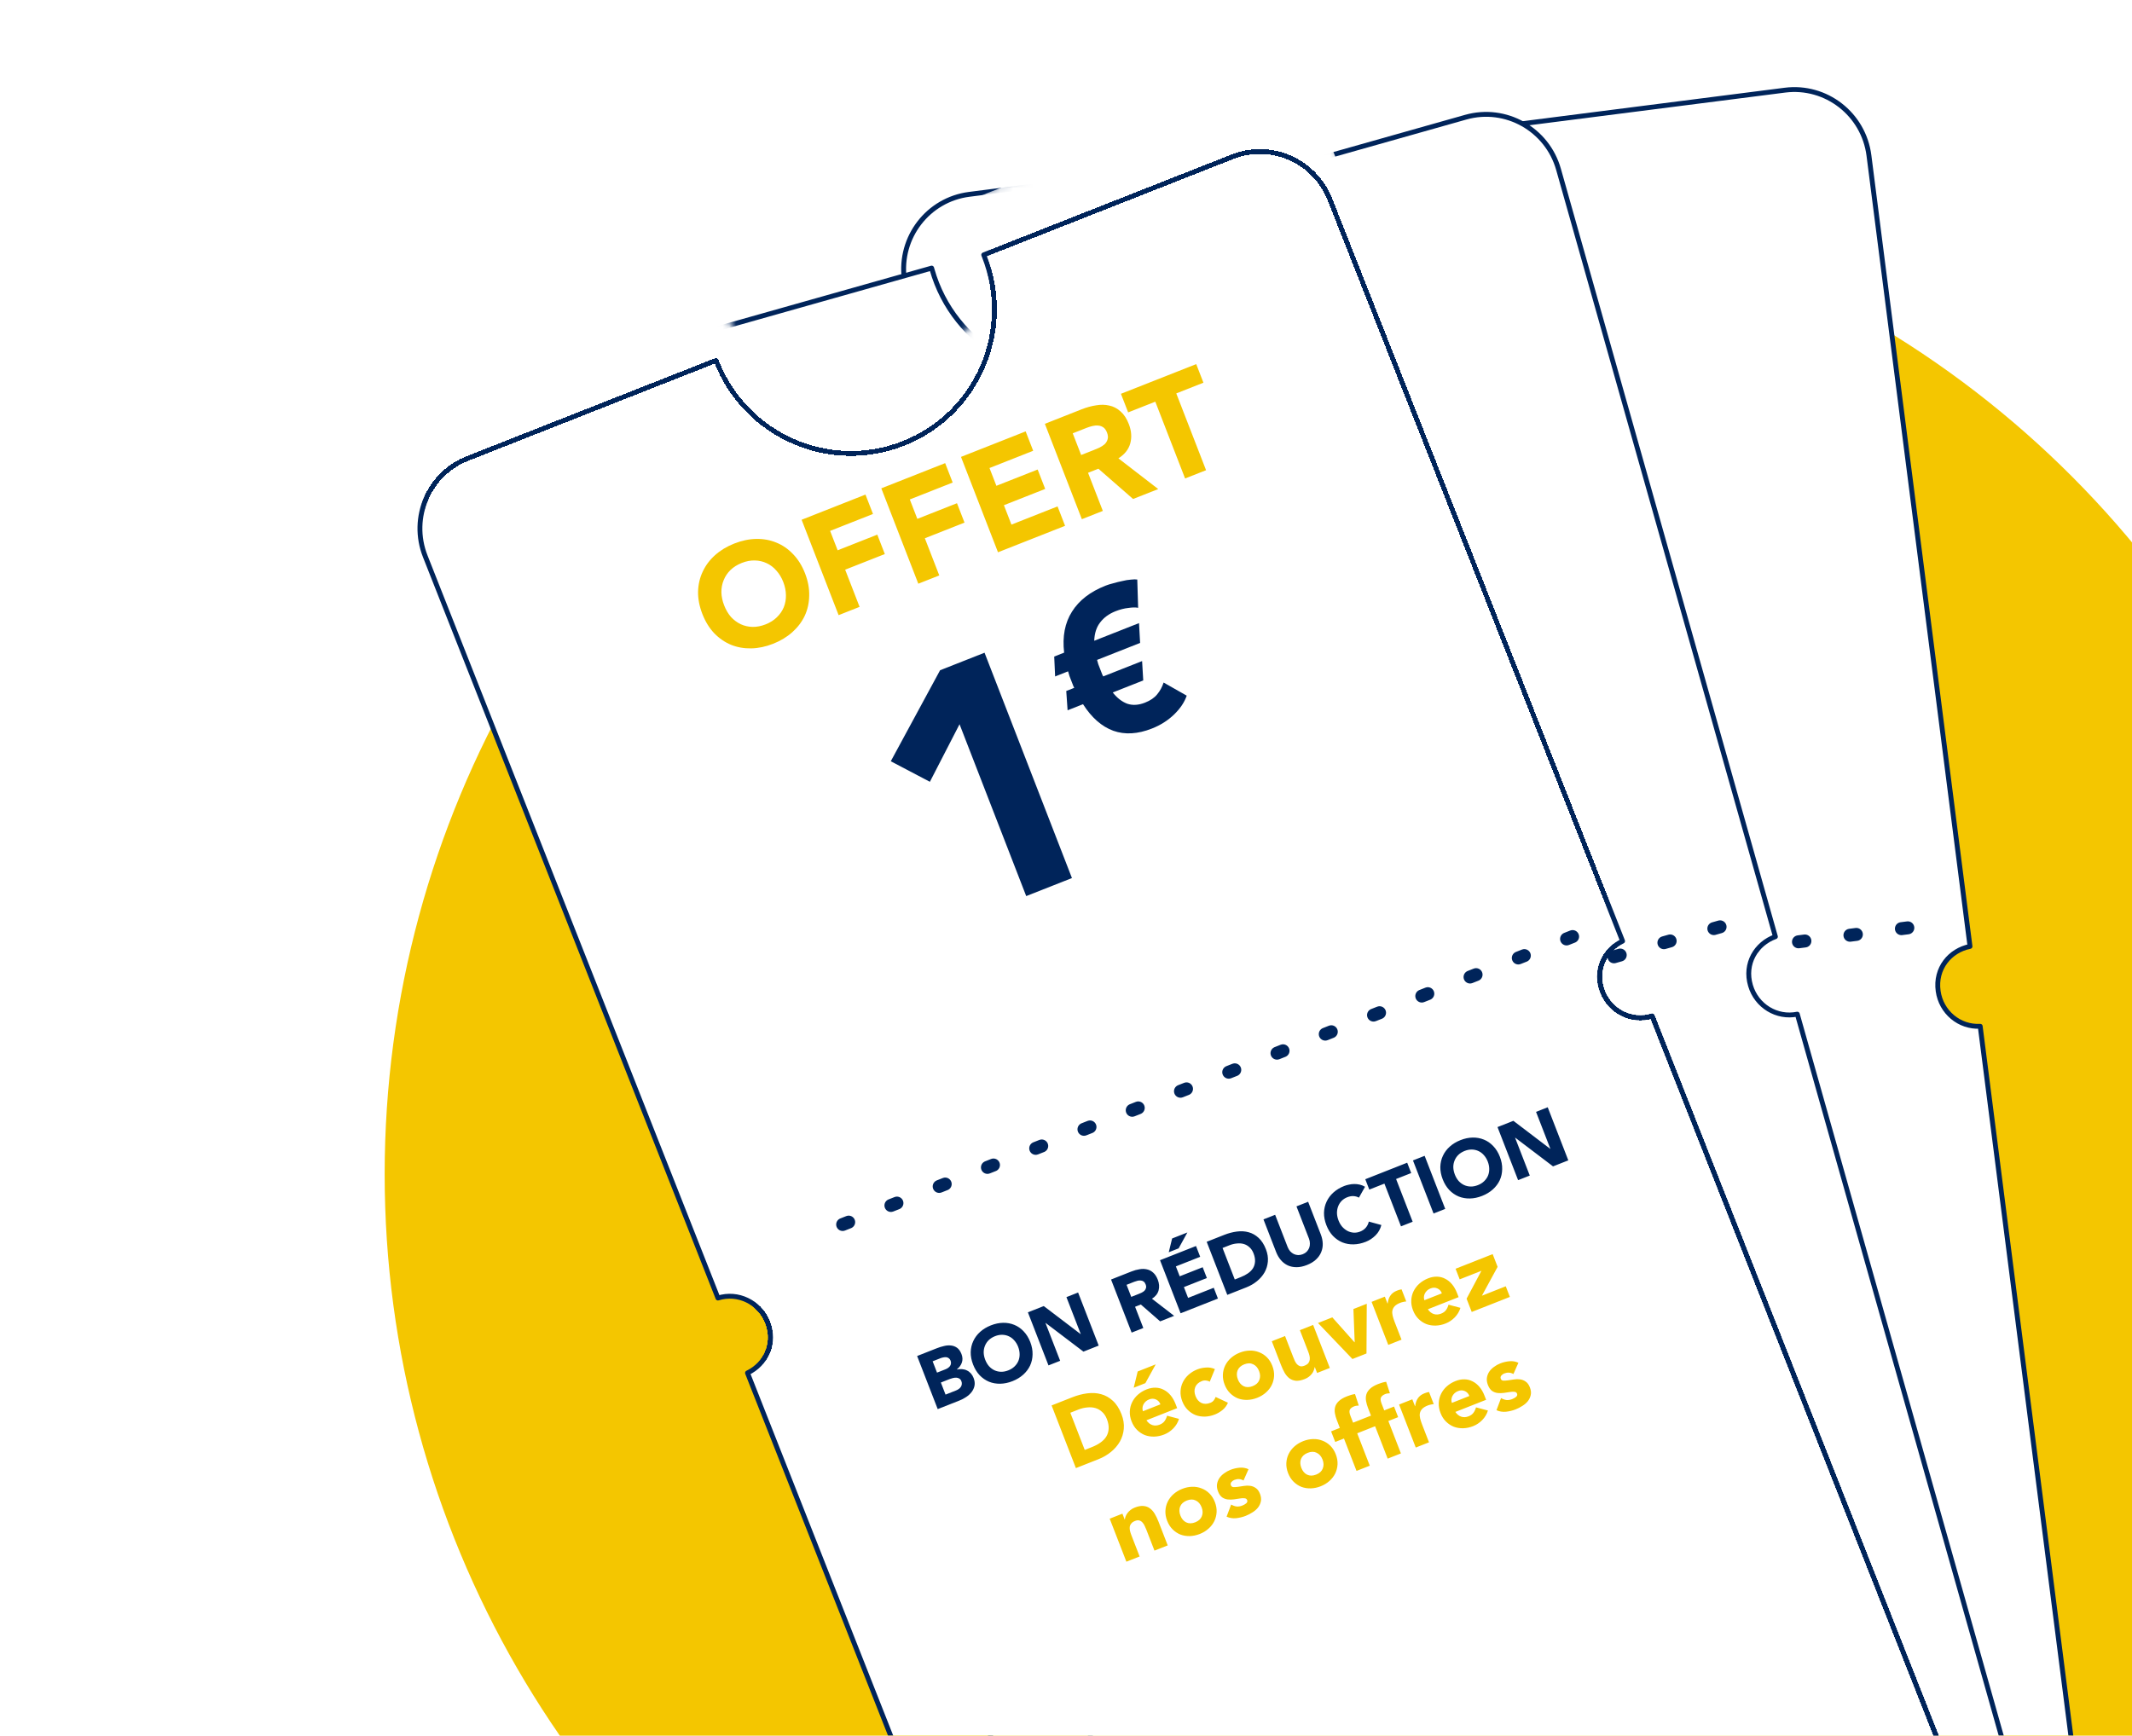 <svg width="323" height="263" viewBox="0 0 323 263" fill="none" xmlns="http://www.w3.org/2000/svg">
<circle cx="207.948" cy="177.915" r="149.671" fill="#F4C600"/>
<g filter="url(#filter0_d_1_2190)">
<path d="M300.003 146.381L326.304 352.259C327.104 358.526 322.702 364.247 316.466 365.044L276.293 370.176L276.267 369.978C274.734 357.977 263.814 349.487 251.873 351.012C239.932 352.538 231.502 363.5 233.035 375.501L233.06 375.699L192.887 380.831C186.651 381.628 180.952 377.197 180.151 370.93L153.852 165.063C156.899 164.449 159.156 161.728 158.677 158.297C158.234 155.097 155.467 152.787 152.306 152.96L136.995 33.106C136.194 26.839 140.596 21.118 146.832 20.321L187.006 15.189L187.033 15.399C188.566 27.4 199.486 35.89 211.427 34.364C223.368 32.839 231.804 21.876 230.271 9.876L230.244 9.666L270.412 4.534C276.648 3.738 282.347 8.168 283.147 14.435L298.457 134.278C295.41 134.892 293.154 137.613 293.632 141.045C294.075 144.245 296.842 146.554 300.003 146.381Z" fill="white"/>
<path d="M300.003 146.381L326.304 352.259C327.104 358.526 322.702 364.247 316.466 365.044L276.293 370.176L276.267 369.978C274.734 357.977 263.814 349.487 251.873 351.012C239.932 352.538 231.502 363.5 233.035 375.501L233.06 375.699L192.887 380.831C186.651 381.628 180.952 377.197 180.151 370.93L153.852 165.063C156.899 164.449 159.156 161.728 158.677 158.297C158.234 155.097 155.467 152.787 152.306 152.96L136.995 33.106C136.194 26.839 140.596 21.118 146.832 20.321L187.006 15.189L187.033 15.399C188.566 27.4 199.486 35.89 211.427 34.364C223.368 32.839 231.804 21.876 230.271 9.876L230.244 9.666L270.412 4.534C276.648 3.738 282.347 8.168 283.147 14.435L298.457 134.278C295.41 134.892 293.154 137.613 293.632 141.045C294.075 144.245 296.842 146.554 300.003 146.381Z" stroke="#00245A" stroke-width="0.737" stroke-linecap="round" stroke-linejoin="round"/>
</g>
<path d="M289.037 140.593L165.295 156.401" stroke="#00245A" stroke-width="1.965" stroke-linecap="round" stroke-dasharray="0.98 6.88"/>
<g filter="url(#filter1_d_1_2190)">
<path d="M272.293 144.544L328.736 344.273C330.454 350.353 326.946 356.662 320.896 358.372L281.922 369.385L281.868 369.193C278.578 357.551 266.522 350.768 254.938 354.041C243.353 357.315 236.637 369.403 239.927 381.045L239.981 381.238L201.007 392.252C194.958 393.961 188.666 390.421 186.948 384.342L130.509 184.623C133.432 183.565 135.261 180.541 134.281 177.218C133.369 174.118 130.291 172.243 127.191 172.882L94.332 56.607C92.614 50.528 96.122 44.218 102.172 42.509L141.146 31.495L141.203 31.699C144.493 43.341 156.549 50.124 168.133 46.85C179.717 43.576 186.44 31.487 183.15 19.845L183.092 19.641L222.061 8.629C228.11 6.919 234.402 10.459 236.12 16.539L268.975 132.802C266.052 133.86 264.223 136.884 265.203 140.208C266.115 143.307 269.193 145.182 272.293 144.544Z" fill="white"/>
<path d="M272.293 144.544L328.736 344.273C330.454 350.353 326.946 356.662 320.896 358.372L281.922 369.385L281.868 369.193C278.578 357.551 266.522 350.768 254.938 354.041C243.353 357.315 236.637 369.403 239.927 381.045L239.981 381.238L201.007 392.252C194.958 393.961 188.666 390.421 186.948 384.342L130.509 184.623C133.432 183.565 135.261 180.541 134.281 177.218C133.369 174.118 130.291 172.243 127.191 172.882L94.332 56.607C92.614 50.528 96.122 44.218 102.172 42.509L141.146 31.495L141.203 31.699C144.493 43.341 156.549 50.124 168.133 46.85C179.717 43.576 186.44 31.487 183.15 19.845L183.092 19.641L222.061 8.629C228.11 6.919 234.402 10.459 236.12 16.539L268.975 132.802C266.052 133.86 264.223 136.884 265.203 140.208C266.115 143.307 269.193 145.182 272.293 144.544Z" stroke="#00245A" stroke-width="0.737" stroke-linecap="round" stroke-linejoin="round"/>
</g>
<path d="M260.592 140.441L140.545 174.365" stroke="#00245A" stroke-width="1.965" stroke-linecap="round" stroke-dasharray="0.98 6.88"/>
<g filter="url(#filter2_d_1_2190)">
<path d="M250.302 144.825L326.474 337.894C328.793 343.771 325.935 350.399 320.087 352.706L282.413 367.57L282.339 367.384C277.899 356.13 265.225 350.589 254.027 355.007C242.829 359.425 237.357 372.125 241.797 383.379L241.87 383.566L204.196 398.429C198.348 400.736 191.734 397.845 189.415 391.968L113.247 198.91C116.05 197.565 117.567 194.372 116.258 191.164C115.041 188.171 111.791 186.614 108.77 187.56L64.425 75.163C62.107 69.286 64.965 62.658 70.813 60.35L108.487 45.487L108.565 45.684C113.005 56.938 125.679 62.478 136.877 58.06C148.075 53.642 153.552 40.94 149.112 29.686L149.035 29.489L186.703 14.628C192.551 12.321 199.166 15.212 201.484 21.089L245.824 133.475C243.022 134.821 241.505 138.013 242.814 141.221C244.031 144.214 247.281 145.771 250.302 144.825Z" fill="white"/>
<path d="M250.302 144.825L326.474 337.894C328.793 343.771 325.935 350.399 320.087 352.706L282.413 367.57L282.339 367.384C277.899 356.13 265.225 350.589 254.027 355.007C242.829 359.425 237.357 372.125 241.797 383.379L241.87 383.566L204.196 398.429C198.348 400.736 191.734 397.845 189.415 391.968L113.247 198.91C116.05 197.565 117.567 194.372 116.258 191.164C115.041 188.171 111.791 186.614 108.77 187.56L64.425 75.163C62.107 69.286 64.965 62.658 70.813 60.35L108.487 45.487L108.565 45.684C113.005 56.938 125.679 62.478 136.877 58.06C148.075 53.642 153.552 40.94 149.112 29.686L149.035 29.489L186.703 14.628C192.551 12.321 199.166 15.212 201.484 21.089L245.824 133.475C243.022 134.821 241.505 138.013 242.814 141.221C244.031 144.214 247.281 145.771 250.302 144.825Z" stroke="#00245A" stroke-width="0.737" stroke-linecap="round" stroke-linejoin="round"/>
</g>
<mask id="mask0_1_2190" style="mask-type:alpha" maskUnits="userSpaceOnUse" x="63" y="13" width="265" height="387">
<path d="M250.302 144.825L326.474 337.894C328.793 343.77 325.935 350.399 320.087 352.706L282.413 367.57L282.339 367.384C277.899 356.13 265.225 350.589 254.027 355.007C242.829 359.425 237.357 372.125 241.797 383.379L241.87 383.565L204.196 398.429C198.349 400.736 191.734 397.845 189.416 391.968L113.248 198.91C116.05 197.565 117.567 194.372 116.259 191.164C115.041 188.171 111.791 186.614 108.77 187.56L64.426 75.163C62.107 69.286 64.965 62.657 70.813 60.35L108.487 45.487L108.565 45.683C113.005 56.938 125.679 62.478 136.877 58.06C148.075 53.642 153.553 40.94 149.112 29.686L149.035 29.489L186.704 14.628C192.551 12.32 199.166 15.212 201.484 21.089L245.825 133.475C243.022 134.82 241.505 138.013 242.814 141.221C244.031 144.214 247.281 145.771 250.302 144.825Z" fill="#F4C600" stroke="#00245A" stroke-width="0.737" stroke-linecap="round" stroke-linejoin="round"/>
</mask>
<g mask="url(#mask0_1_2190)">
<rect x="197.086" y="10.517" width="137.937" height="146.695" transform="rotate(68.469 197.086 10.517)" fill="white"/>
<g filter="url(#filter3_d_1_2190)">
<path d="M250.302 144.825L326.474 337.894C328.793 343.771 325.935 350.399 320.087 352.706L282.413 367.57L282.339 367.384C277.899 356.13 265.225 350.589 254.027 355.007C242.829 359.425 237.357 372.125 241.797 383.379L241.87 383.566L204.196 398.429C198.348 400.736 191.734 397.845 189.415 391.968L113.247 198.91C116.05 197.565 117.567 194.372 116.258 191.164C115.041 188.171 111.791 186.614 108.77 187.56L64.425 75.163C62.107 69.286 64.965 62.658 70.813 60.35L108.487 45.487L108.565 45.684C113.005 56.938 125.679 62.478 136.877 58.06C148.075 53.642 153.552 40.94 149.112 29.686L149.035 29.489L186.703 14.628C192.551 12.321 199.166 15.212 201.484 21.089L245.824 133.475C243.022 134.821 241.505 138.013 242.814 141.221C244.031 144.214 247.281 145.771 250.302 144.825Z" stroke="#00245A" stroke-width="0.737" stroke-linecap="round" stroke-linejoin="round" shape-rendering="crispEdges"/>
</g>
</g>
<path d="M238.249 141.915L122.206 187.698" stroke="#00245A" stroke-width="1.965" stroke-linecap="round" stroke-dasharray="0.98 6.88"/>
<path d="M145.372 109.74L140.878 118.464L134.955 115.351L142.423 101.562L149.159 98.904L162.401 133.049L155.472 135.782L145.372 109.74ZM179.789 105.411C179.445 106.414 178.805 107.368 177.868 108.271C176.932 109.174 175.818 109.88 174.529 110.389C172.373 111.24 170.42 111.354 168.67 110.732C166.912 110.091 165.382 108.749 164.079 106.705L161.741 107.628L161.539 104.704L162.751 104.226C162.695 104.137 162.652 104.054 162.622 103.977C162.592 103.9 162.558 103.813 162.521 103.717L162.307 103.167C162.21 102.916 162.117 102.675 162.027 102.443C161.956 102.204 161.886 101.965 161.815 101.726L159.852 102.501L159.715 99.485L161.216 98.893C160.933 96.447 161.329 94.378 162.404 92.686C163.471 90.975 165.169 89.66 167.498 88.741C167.825 88.612 168.212 88.493 168.658 88.383C169.115 88.248 169.571 88.135 170.024 88.045C170.489 87.928 170.927 87.855 171.338 87.827C171.741 87.779 172.061 87.775 172.298 87.815L172.429 92.1C172.066 92.021 171.569 92.028 170.939 92.121C170.321 92.187 169.675 92.353 169.002 92.618C168.02 93.006 167.25 93.565 166.69 94.298C166.124 95.011 165.819 95.942 165.777 97.093L172.562 94.417L172.728 97.421L166.204 99.995C166.267 100.215 166.33 100.434 166.393 100.654C166.475 100.866 166.561 101.088 166.651 101.32L166.886 101.927C166.924 102.024 166.961 102.12 166.999 102.217C167.036 102.313 167.083 102.406 167.14 102.495L173.029 100.171L173.202 103.106L168.583 104.928C169.238 105.759 169.969 106.327 170.775 106.632C171.593 106.91 172.493 106.855 173.474 106.468C174.283 106.149 174.896 105.729 175.316 105.208C175.754 104.679 176.078 104.084 176.288 103.423L179.789 105.411Z" fill="#00245A"/>
<path d="M138.945 205.473L141.938 204.293C142.285 204.155 142.643 204.045 143.011 203.961C143.384 203.866 143.74 203.839 144.078 203.88C144.413 203.914 144.719 204.029 144.996 204.226C145.273 204.422 145.496 204.74 145.667 205.179C145.843 205.634 145.861 206.063 145.722 206.468C145.587 206.861 145.337 207.205 144.971 207.497L144.98 207.52C145.259 207.454 145.526 207.435 145.782 207.466C146.042 207.485 146.282 207.552 146.501 207.667C146.724 207.771 146.921 207.92 147.092 208.115C147.264 208.309 147.399 208.535 147.499 208.792C147.664 209.217 147.711 209.608 147.641 209.968C147.569 210.32 147.422 210.639 147.203 210.927C146.983 211.214 146.707 211.467 146.373 211.686C146.048 211.902 145.707 212.08 145.352 212.22L142.064 213.517L138.945 205.473ZM141.96 207.991L143.241 207.486C143.377 207.432 143.504 207.365 143.62 207.284C143.745 207.2 143.846 207.103 143.926 206.993C144.005 206.883 144.053 206.759 144.069 206.622C144.093 206.481 144.074 206.332 144.013 206.172C143.948 206.006 143.857 205.884 143.741 205.808C143.629 205.721 143.504 205.67 143.367 205.654C143.231 205.638 143.086 205.647 142.934 205.681C142.778 205.708 142.632 205.748 142.496 205.801L141.295 206.275L141.96 207.991ZM143.251 211.32L144.838 210.694C144.974 210.64 145.104 210.571 145.229 210.487C145.361 210.4 145.468 210.297 145.552 210.176C145.636 210.056 145.689 209.921 145.71 209.773C145.738 209.622 145.719 209.46 145.651 209.286C145.578 209.096 145.47 208.964 145.328 208.889C145.19 208.804 145.038 208.759 144.871 208.755C144.704 208.751 144.533 208.771 144.357 208.814C144.182 208.857 144.023 208.906 143.879 208.963L142.542 209.491L143.251 211.32ZM147.424 206.765C147.175 206.121 147.054 205.496 147.063 204.89C147.08 204.281 147.21 203.719 147.455 203.203C147.696 202.68 148.043 202.216 148.496 201.81C148.948 201.404 149.488 201.078 150.116 200.83C150.743 200.583 151.359 200.453 151.964 200.441C152.57 200.43 153.137 200.533 153.667 200.752C154.193 200.964 154.663 201.289 155.078 201.728C155.499 202.165 155.835 202.705 156.085 203.348C156.335 203.992 156.451 204.619 156.435 205.228C156.426 205.834 156.301 206.399 156.059 206.922C155.815 207.437 155.466 207.898 155.014 208.304C154.561 208.709 154.021 209.036 153.394 209.283C152.767 209.531 152.15 209.66 151.545 209.672C150.939 209.684 150.374 209.584 149.847 209.373C149.318 209.153 148.842 208.826 148.42 208.39C148.006 207.951 147.674 207.409 147.424 206.765ZM149.261 206.041C149.408 206.419 149.599 206.746 149.836 207.019C150.078 207.282 150.353 207.487 150.664 207.636C150.971 207.776 151.301 207.852 151.653 207.861C152.013 207.868 152.381 207.796 152.759 207.647C153.137 207.498 153.452 207.3 153.705 207.052C153.964 206.801 154.16 206.518 154.291 206.205C154.419 205.883 154.48 205.545 154.473 205.19C154.47 204.824 154.395 204.452 154.249 204.073C154.105 203.702 153.91 203.381 153.666 203.111C153.429 202.837 153.157 202.63 152.85 202.489C152.54 202.341 152.205 202.264 151.845 202.257C151.493 202.248 151.128 202.317 150.75 202.466C150.372 202.615 150.053 202.816 149.793 203.067C149.541 203.315 149.351 203.599 149.223 203.92C149.092 204.234 149.027 204.574 149.03 204.94C149.04 205.303 149.117 205.67 149.261 206.041ZM155.727 198.852L158.13 197.904L163.71 202.148L163.733 202.139L161.565 196.549L163.333 195.851L166.453 203.895L164.14 204.808L158.417 200.463L158.394 200.472L160.615 206.198L158.847 206.896L155.727 198.852ZM168.325 193.882L171.431 192.657C171.839 192.496 172.24 192.385 172.635 192.325C173.035 192.255 173.408 192.261 173.753 192.343C174.103 192.414 174.419 192.578 174.701 192.833C174.988 193.078 175.223 193.436 175.405 193.905C175.625 194.473 175.666 195.016 175.527 195.534C175.385 196.044 175.051 196.464 174.525 196.794L177.883 199.386L175.763 200.222L172.839 197.669L171.966 198.013L173.213 201.228L171.444 201.926L168.325 193.882ZM171.384 196.513L172.427 196.102C172.586 196.039 172.75 195.97 172.921 195.894C173.097 195.807 173.246 195.709 173.369 195.599C173.489 195.482 173.571 195.345 173.615 195.188C173.666 195.028 173.649 194.838 173.564 194.618C173.485 194.414 173.38 194.267 173.25 194.179C173.12 194.091 172.979 194.041 172.827 194.032C172.672 194.014 172.507 194.027 172.332 194.07C172.156 194.113 171.99 194.165 171.831 194.228L170.675 194.684L171.384 196.513ZM175.743 190.955L181.196 188.804L181.83 190.44L178.146 191.894L178.728 193.393L182.208 192.02L182.842 193.656L179.362 195.029L179.997 196.665L183.885 195.131L184.519 196.767L178.863 198.999L175.743 190.955ZM177.577 187.664L179.89 186.752L178.563 189.161L177.067 189.752L177.577 187.664ZM182.815 188.165L185.468 187.118C186.11 186.865 186.746 186.697 187.377 186.614C188.014 186.529 188.612 186.564 189.169 186.719C189.723 186.868 190.225 187.15 190.674 187.567C191.13 187.98 191.501 188.555 191.786 189.289C192.039 189.941 192.137 190.566 192.082 191.164C192.031 191.752 191.864 192.298 191.58 192.803C191.294 193.3 190.912 193.743 190.436 194.132C189.959 194.521 189.423 194.833 188.826 195.069L185.935 196.209L182.815 188.165ZM187.069 193.875L187.987 193.513C188.395 193.352 188.757 193.161 189.072 192.941C189.395 192.717 189.648 192.46 189.832 192.169C190.012 191.871 190.114 191.538 190.137 191.171C190.165 190.793 190.091 190.377 189.915 189.923C189.762 189.529 189.554 189.218 189.291 188.99C189.033 188.751 188.743 188.586 188.42 188.495C188.097 188.404 187.748 188.38 187.373 188.424C187.002 188.456 186.631 188.546 186.261 188.692L185.218 189.103L187.069 193.875ZM200.101 187.044C200.286 187.521 200.384 187.989 200.397 188.447C200.409 188.905 200.328 189.338 200.156 189.747C199.991 190.153 199.729 190.522 199.37 190.856C199.012 191.189 198.557 191.465 198.005 191.683C197.446 191.903 196.922 192.014 196.434 192.014C195.947 192.014 195.502 191.924 195.1 191.741C194.706 191.556 194.359 191.291 194.06 190.947C193.761 190.602 193.518 190.191 193.333 189.714L191.417 184.771L193.185 184.074L195.075 188.948C195.172 189.198 195.3 189.414 195.457 189.596C195.623 189.775 195.808 189.916 196.013 190.019C196.216 190.114 196.433 190.168 196.665 190.181C196.901 190.184 197.136 190.139 197.37 190.047C197.605 189.954 197.804 189.828 197.968 189.667C198.129 189.498 198.252 189.31 198.337 189.102C198.419 188.886 198.457 188.657 198.45 188.416C198.451 188.171 198.403 187.923 198.306 187.673L196.416 182.799L198.184 182.101L200.101 187.044ZM205.878 181.476C205.622 181.333 205.343 181.255 205.042 181.243C204.749 181.228 204.436 181.286 204.103 181.417C203.771 181.548 203.486 181.735 203.249 181.977C203.019 182.216 202.844 182.494 202.724 182.813C202.608 183.12 202.551 183.457 202.553 183.823C202.563 184.186 202.64 184.553 202.784 184.924C202.931 185.303 203.123 185.629 203.36 185.902C203.601 186.165 203.869 186.374 204.164 186.528C204.457 186.675 204.764 186.759 205.086 186.78C205.415 186.799 205.739 186.745 206.056 186.62C206.419 186.477 206.711 186.274 206.931 186.013C207.152 185.751 207.301 185.448 207.376 185.103L209.277 185.624C209.122 186.236 208.828 186.758 208.395 187.191C207.961 187.624 207.469 187.949 206.917 188.167C206.29 188.414 205.674 188.544 205.068 188.555C204.463 188.567 203.897 188.467 203.371 188.256C202.841 188.037 202.366 187.709 201.944 187.273C201.53 186.834 201.198 186.292 200.948 185.648C200.698 185.005 200.578 184.38 200.587 183.774C200.603 183.164 200.734 182.602 200.978 182.086C201.22 181.563 201.567 181.099 202.019 180.693C202.472 180.288 203.012 179.961 203.639 179.714C203.866 179.624 204.109 179.554 204.368 179.504C204.632 179.444 204.899 179.413 205.169 179.411C205.446 179.407 205.723 179.437 206.001 179.502C206.279 179.567 206.547 179.675 206.806 179.826L205.878 181.476ZM209.74 179.35L207.45 180.254L206.842 178.686L213.19 176.181L213.798 177.749L211.508 178.652L214.02 185.128L212.252 185.826L209.74 179.35ZM214.065 175.836L215.834 175.138L218.953 183.182L217.185 183.88L214.065 175.836ZM218.571 178.695C218.322 178.052 218.201 177.427 218.21 176.821C218.227 176.211 218.357 175.649 218.602 175.133C218.843 174.61 219.19 174.146 219.643 173.74C220.095 173.335 220.635 173.008 221.262 172.761C221.89 172.513 222.506 172.383 223.111 172.372C223.717 172.36 224.284 172.464 224.813 172.683C225.34 172.894 225.81 173.219 226.225 173.659C226.646 174.095 226.982 174.635 227.232 175.279C227.481 175.922 227.598 176.549 227.582 177.158C227.573 177.764 227.448 178.329 227.206 178.852C226.962 179.368 226.613 179.828 226.16 180.234C225.708 180.639 225.168 180.966 224.541 181.213C223.913 181.461 223.297 181.591 222.692 181.602C222.086 181.614 221.52 181.514 220.994 181.303C220.465 181.084 219.989 180.756 219.567 180.32C219.153 179.881 218.821 179.339 218.571 178.695ZM220.408 177.971C220.555 178.35 220.746 178.676 220.983 178.949C221.224 179.212 221.5 179.418 221.81 179.566C222.118 179.707 222.448 179.782 222.8 179.791C223.16 179.798 223.528 179.727 223.906 179.577C224.284 179.428 224.599 179.23 224.851 178.982C225.111 178.731 225.307 178.448 225.438 178.135C225.566 177.813 225.627 177.475 225.619 177.12C225.617 176.754 225.542 176.382 225.395 176.003C225.251 175.632 225.057 175.311 224.813 175.041C224.576 174.767 224.304 174.56 223.997 174.419C223.687 174.271 223.352 174.194 222.992 174.187C222.64 174.178 222.275 174.247 221.897 174.397C221.519 174.546 221.2 174.746 220.94 174.997C220.688 175.245 220.498 175.529 220.37 175.851C220.239 176.164 220.174 176.504 220.177 176.87C220.187 177.233 220.264 177.6 220.408 177.971ZM226.874 170.782L229.277 169.834L234.857 174.078L234.88 174.069L232.712 168.479L234.48 167.781L237.6 175.825L235.287 176.738L229.564 172.394L229.541 172.402L231.762 178.129L229.994 178.826L226.874 170.782Z" fill="#00245A"/>
<path d="M159.317 212.962L162.448 211.727C163.207 211.428 163.958 211.229 164.702 211.132C165.454 211.031 166.16 211.072 166.817 211.256C167.471 211.431 168.063 211.764 168.594 212.256C169.133 212.744 169.57 213.422 169.907 214.289C170.205 215.058 170.321 215.796 170.256 216.502C170.196 217.196 169.998 217.841 169.664 218.437C169.326 219.024 168.875 219.547 168.313 220.006C167.75 220.465 167.117 220.833 166.412 221.111L163 222.458L159.317 212.962ZM164.338 219.703L165.422 219.275C165.904 219.085 166.331 218.86 166.703 218.6C167.084 218.336 167.383 218.032 167.6 217.689C167.813 217.337 167.933 216.944 167.96 216.511C167.993 216.065 167.905 215.574 167.697 215.037C167.517 214.572 167.272 214.205 166.962 213.936C166.657 213.654 166.314 213.459 165.933 213.352C165.552 213.245 165.14 213.216 164.697 213.268C164.259 213.306 163.822 213.412 163.385 213.584L162.154 214.07L164.338 219.703ZM178.617 214.997C178.456 215.535 178.173 216.013 177.769 216.43C177.365 216.847 176.9 217.159 176.374 217.367C175.874 217.564 175.37 217.67 174.862 217.685C174.362 217.697 173.89 217.62 173.446 217.455C173.006 217.278 172.612 217.016 172.262 216.67C171.911 216.323 171.635 215.891 171.434 215.372C171.233 214.854 171.145 214.347 171.169 213.853C171.194 213.359 171.309 212.901 171.516 212.479C171.728 212.045 172.021 211.661 172.396 211.328C172.78 210.991 173.221 210.724 173.721 210.527C174.185 210.344 174.635 210.259 175.072 210.272C175.518 210.282 175.93 210.387 176.306 210.589C176.688 210.779 177.032 211.055 177.338 211.419C177.644 211.783 177.897 212.225 178.098 212.743L178.343 213.373L173.686 215.211C173.915 215.563 174.209 215.803 174.567 215.93C174.921 216.048 175.294 216.03 175.687 215.875C176.017 215.745 176.266 215.564 176.433 215.333C176.606 215.089 176.733 214.818 176.812 214.519L178.617 214.997ZM175.805 212.797C175.682 212.454 175.458 212.208 175.132 212.058C174.807 211.908 174.461 211.905 174.095 212.049C173.872 212.137 173.69 212.25 173.548 212.389C173.406 212.527 173.296 212.679 173.216 212.845C173.141 212.998 173.098 213.164 173.086 213.344C173.079 213.512 173.102 213.678 173.155 213.843L175.805 212.797ZM172.361 207.816L175.091 206.739L173.525 209.584L171.759 210.28L172.361 207.816ZM183.274 209.371C183.12 209.267 182.937 209.205 182.724 209.186C182.507 209.158 182.296 209.185 182.091 209.266C181.583 209.466 181.245 209.775 181.077 210.192C180.918 210.605 180.935 211.057 181.125 211.549C181.316 212.041 181.609 212.384 182.003 212.579C182.406 212.77 182.862 212.766 183.371 212.565C183.594 212.477 183.766 212.352 183.889 212.19C184.011 212.029 184.105 211.858 184.168 211.678L186.034 212.55C185.847 212.995 185.565 213.369 185.189 213.672C184.818 213.963 184.441 214.184 184.057 214.335C183.558 214.532 183.054 214.638 182.545 214.654C182.046 214.665 181.574 214.588 181.129 214.424C180.69 214.246 180.296 213.984 179.945 213.638C179.595 213.292 179.319 212.859 179.118 212.341C178.917 211.822 178.829 211.316 178.853 210.822C178.877 210.328 178.993 209.87 179.2 209.448C179.412 209.014 179.705 208.63 180.08 208.296C180.463 207.959 180.905 207.692 181.405 207.495C181.788 207.344 182.216 207.253 182.687 207.221C183.164 207.178 183.621 207.255 184.058 207.454L183.274 209.371ZM185.533 209.81C185.332 209.291 185.244 208.785 185.268 208.291C185.293 207.797 185.408 207.339 185.615 206.917C185.827 206.483 186.12 206.099 186.495 205.765C186.879 205.428 187.32 205.161 187.82 204.964C188.319 204.767 188.819 204.663 189.319 204.651C189.827 204.636 190.301 204.718 190.74 204.895C191.184 205.06 191.582 205.315 191.932 205.662C192.282 206.008 192.558 206.44 192.759 206.959C192.96 207.477 193.049 207.984 193.024 208.478C193 208.972 192.882 209.436 192.669 209.871C192.463 210.292 192.168 210.672 191.784 211.009C191.409 211.342 190.972 211.607 190.473 211.804C189.973 212.001 189.469 212.107 188.96 212.122C188.461 212.134 187.989 212.057 187.544 211.893C187.105 211.715 186.711 211.453 186.36 211.107C186.01 210.761 185.734 210.328 185.533 209.81ZM187.54 209.018C187.731 209.51 188.024 209.853 188.418 210.048C188.822 210.239 189.277 210.235 189.786 210.034C190.294 209.833 190.628 209.526 190.787 209.113C190.954 208.697 190.943 208.243 190.752 207.751C190.561 207.259 190.264 206.917 189.861 206.726C189.466 206.531 189.015 206.534 188.506 206.735C187.998 206.935 187.66 207.244 187.492 207.661C187.334 208.074 187.35 208.526 187.54 209.018ZM201.468 207.281L199.541 208.041L199.197 207.156L199.171 207.166C199.148 207.32 199.103 207.482 199.035 207.653C198.977 207.82 198.886 207.985 198.764 208.146C198.642 208.308 198.49 208.461 198.309 208.604C198.128 208.748 197.917 208.867 197.676 208.962C197.168 209.163 196.724 209.25 196.343 209.225C195.969 209.187 195.638 209.065 195.353 208.858C195.076 208.648 194.833 208.367 194.625 208.017C194.426 207.662 194.241 207.266 194.071 206.828L192.677 203.233L194.685 202.442L195.923 205.634C195.995 205.821 196.076 206.016 196.165 206.218C196.259 206.408 196.37 206.575 196.498 206.721C196.636 206.862 196.792 206.961 196.967 207.015C197.152 207.066 197.373 207.04 197.632 206.938C197.891 206.836 198.083 206.709 198.209 206.556C198.331 206.394 198.403 206.222 198.425 206.038C198.451 205.842 198.44 205.64 198.39 205.433C198.341 205.226 198.275 205.015 198.191 204.8L196.933 201.555L198.94 200.763L201.468 207.281ZM199.679 200.471L201.846 199.616L205.209 203.392L205.236 203.382L205.045 198.354L207.065 197.557L207.024 205.089L204.896 205.928L199.679 200.471ZM207.797 197.268L209.804 196.477L210.209 197.523L210.236 197.512C210.294 197.025 210.432 196.625 210.65 196.313C210.865 195.991 211.195 195.742 211.641 195.566C211.757 195.52 211.875 195.479 211.995 195.442C212.114 195.405 212.228 195.381 212.337 195.369L213.049 197.206C212.889 197.218 212.734 197.243 212.584 197.281C212.44 197.307 212.292 197.35 212.141 197.41C211.757 197.562 211.475 197.735 211.293 197.93C211.112 198.125 210.997 198.346 210.948 198.592C210.905 198.826 210.918 199.083 210.986 199.366C211.054 199.648 211.151 199.95 211.276 200.272L212.332 202.995L210.324 203.787L207.797 197.268ZM221.257 198.174C221.095 198.712 220.812 199.19 220.408 199.607C220.004 200.024 219.539 200.336 219.013 200.544C218.513 200.741 218.009 200.847 217.501 200.862C217.001 200.874 216.529 200.797 216.085 200.632C215.646 200.455 215.251 200.193 214.901 199.847C214.551 199.501 214.275 199.068 214.074 198.55C213.873 198.031 213.784 197.525 213.809 197.03C213.833 196.536 213.948 196.078 214.155 195.657C214.367 195.222 214.661 194.839 215.036 194.505C215.419 194.168 215.861 193.901 216.36 193.704C216.824 193.521 217.275 193.436 217.712 193.449C218.158 193.459 218.569 193.565 218.946 193.767C219.328 193.956 219.672 194.233 219.977 194.597C220.283 194.961 220.536 195.402 220.738 195.92L220.982 196.551L216.325 198.388C216.555 198.741 216.848 198.981 217.206 199.108C217.56 199.225 217.934 199.207 218.326 199.052C218.656 198.922 218.905 198.741 219.073 198.51C219.246 198.267 219.372 197.995 219.451 197.696L221.257 198.174ZM218.444 195.975C218.321 195.631 218.097 195.385 217.772 195.235C217.446 195.085 217.1 195.082 216.735 195.227C216.512 195.315 216.329 195.428 216.188 195.566C216.046 195.705 215.935 195.857 215.855 196.022C215.781 196.175 215.737 196.342 215.725 196.522C215.718 196.69 215.741 196.856 215.795 197.02L218.444 195.975ZM222.188 196.787L224.436 192.559L221.144 193.858L220.52 192.249L226.14 190.031L226.889 191.962L224.511 196.334L228.124 194.908L228.748 196.518L222.968 198.798L222.188 196.787ZM168.12 230.122L170.047 229.362L170.39 230.247L170.417 230.237C170.431 230.087 170.471 229.926 170.539 229.755C170.606 229.585 170.701 229.418 170.824 229.257C170.946 229.095 171.098 228.942 171.279 228.799C171.46 228.655 171.67 228.536 171.911 228.441C172.42 228.24 172.861 228.159 173.236 228.197C173.607 228.225 173.931 228.345 174.208 228.555C174.494 228.762 174.741 229.041 174.949 229.392C175.157 229.743 175.346 230.137 175.516 230.575L176.91 234.17L174.903 234.961L173.665 231.769C173.592 231.582 173.509 231.393 173.415 231.203C173.326 231.001 173.213 230.829 173.076 230.688C172.947 230.542 172.791 230.444 172.607 230.393C172.431 230.339 172.214 230.363 171.956 230.465C171.697 230.567 171.506 230.699 171.384 230.86C171.258 231.013 171.182 231.187 171.155 231.384C171.133 231.567 171.148 231.763 171.197 231.97C171.247 232.177 171.313 232.388 171.396 232.603L172.655 235.848L170.648 236.64L168.12 230.122ZM176.827 230.445C176.626 229.926 176.537 229.42 176.562 228.926C176.586 228.432 176.701 227.974 176.908 227.552C177.12 227.118 177.414 226.734 177.788 226.4C178.172 226.064 178.614 225.796 179.113 225.599C179.613 225.402 180.112 225.298 180.612 225.286C181.12 225.271 181.594 225.353 182.033 225.53C182.478 225.695 182.875 225.95 183.225 226.297C183.576 226.643 183.851 227.075 184.053 227.594C184.254 228.113 184.342 228.619 184.318 229.113C184.293 229.607 184.175 230.071 183.963 230.506C183.756 230.927 183.461 231.307 183.077 231.644C182.703 231.977 182.265 232.242 181.766 232.439C181.266 232.636 180.762 232.743 180.254 232.758C179.754 232.769 179.282 232.692 178.838 232.528C178.399 232.35 178.004 232.088 177.654 231.742C177.304 231.396 177.028 230.963 176.827 230.445ZM178.834 229.653C179.025 230.145 179.317 230.488 179.712 230.683C180.115 230.874 180.571 230.87 181.079 230.669C181.588 230.468 181.921 230.162 182.08 229.748C182.248 229.332 182.236 228.878 182.045 228.386C181.855 227.894 181.558 227.553 181.154 227.361C180.76 227.166 180.308 227.169 179.8 227.37C179.291 227.57 178.953 227.879 178.786 228.296C178.627 228.709 178.643 229.161 178.834 229.653ZM188.394 224.335C187.958 224.084 187.499 224.054 187.017 224.244C186.848 224.311 186.698 224.416 186.569 224.56C186.439 224.704 186.413 224.874 186.489 225.071C186.552 225.232 186.679 225.321 186.87 225.338C187.068 225.343 187.303 225.327 187.577 225.291C187.857 225.243 188.153 225.198 188.466 225.157C188.785 225.103 189.097 225.099 189.402 225.143C189.716 225.184 190.002 225.298 190.26 225.485C190.523 225.66 190.734 225.953 190.894 226.364C191.057 226.784 191.099 227.17 191.019 227.521C190.944 227.859 190.797 228.17 190.578 228.452C190.355 228.726 190.077 228.965 189.744 229.168C189.415 229.38 189.077 229.555 188.729 229.692C188.274 229.872 187.79 229.99 187.278 230.048C186.762 230.097 186.279 230.02 185.83 229.815L186.522 227.98C186.8 228.139 187.074 228.237 187.346 228.274C187.623 228.299 187.913 228.251 188.216 228.132C188.448 228.04 188.646 227.926 188.809 227.79C188.968 227.644 189.013 227.482 188.944 227.303C188.878 227.133 188.745 227.042 188.544 227.028C188.349 227.002 188.112 227.013 187.832 227.062C187.558 227.098 187.262 227.142 186.943 227.196C186.63 227.237 186.318 227.241 186.007 227.209C185.705 227.174 185.423 227.069 185.16 226.894C184.902 226.707 184.693 226.408 184.534 225.997C184.385 225.612 184.332 225.252 184.377 224.915C184.43 224.574 184.546 224.265 184.727 223.988C184.916 223.707 185.16 223.461 185.459 223.25C185.755 223.031 186.072 222.854 186.411 222.72C186.839 222.551 187.296 222.443 187.781 222.396C188.267 222.349 188.724 222.426 189.152 222.628L188.394 224.335ZM195.147 223.217C194.946 222.698 194.858 222.192 194.882 221.698C194.907 221.203 195.022 220.745 195.229 220.324C195.441 219.89 195.734 219.506 196.109 219.172C196.493 218.835 196.934 218.568 197.434 218.371C197.934 218.174 198.433 218.07 198.933 218.058C199.441 218.043 199.915 218.124 200.354 218.302C200.798 218.467 201.196 218.722 201.546 219.068C201.896 219.415 202.172 219.847 202.373 220.366C202.574 220.884 202.663 221.391 202.638 221.885C202.614 222.379 202.496 222.843 202.284 223.277C202.077 223.699 201.782 224.079 201.398 224.416C201.023 224.749 200.586 225.014 200.087 225.211C199.587 225.408 199.083 225.514 198.575 225.529C198.075 225.541 197.603 225.464 197.159 225.299C196.719 225.122 196.325 224.86 195.975 224.514C195.624 224.168 195.348 223.735 195.147 223.217ZM197.155 222.425C197.345 222.917 197.638 223.26 198.032 223.455C198.436 223.646 198.892 223.642 199.4 223.441C199.909 223.24 200.242 222.933 200.401 222.52C200.568 222.104 200.557 221.65 200.366 221.158C200.175 220.666 199.878 220.324 199.475 220.133C199.08 219.938 198.629 219.941 198.121 220.142C197.612 220.342 197.274 220.651 197.106 221.067C196.948 221.481 196.964 221.933 197.155 222.425ZM203.611 217.975L202.287 218.498L201.663 216.889L202.987 216.366L202.54 215.212C202.401 214.855 202.303 214.507 202.244 214.17C202.181 213.823 202.192 213.494 202.277 213.182C202.362 212.87 202.543 212.582 202.821 212.318C203.105 212.041 203.519 211.795 204.063 211.581C204.268 211.5 204.472 211.43 204.676 211.37C204.879 211.31 205.083 211.266 205.287 211.237L205.854 212.977C205.721 212.978 205.602 212.989 205.497 213.01C205.388 213.022 205.271 213.052 205.147 213.102C204.825 213.228 204.612 213.395 204.507 213.601C204.399 213.799 204.428 214.112 204.594 214.541L204.995 215.574L206.48 214.988L207.104 216.597L205.619 217.183L207.522 222.092L205.515 222.884L203.611 217.975ZM208.329 216.114L207.004 216.637L206.38 215.027L207.705 214.505L207.257 213.351C207.119 212.994 207.02 212.646 206.961 212.308C206.899 211.962 206.91 211.633 206.995 211.321C207.079 211.009 207.261 210.721 207.539 210.457C207.822 210.18 208.236 209.934 208.78 209.72C208.986 209.639 209.19 209.568 209.393 209.509C209.596 209.449 209.8 209.405 210.005 209.376L210.572 211.116C210.438 211.117 210.319 211.128 210.214 211.149C210.106 211.161 209.989 211.191 209.864 211.24C209.543 211.367 209.33 211.534 209.225 211.74C209.116 211.938 209.145 212.251 209.311 212.68L209.712 213.713L211.197 213.127L211.821 214.736L210.336 215.322L212.24 220.231L210.233 221.023L208.329 216.114ZM211.961 212.825L213.969 212.033L214.374 213.079L214.401 213.069C214.459 212.582 214.597 212.182 214.815 211.869C215.03 211.548 215.36 211.299 215.806 211.123C215.922 211.077 216.04 211.036 216.159 210.999C216.279 210.962 216.393 210.938 216.501 210.926L217.214 212.763C217.054 212.775 216.899 212.8 216.749 212.838C216.605 212.864 216.457 212.907 216.306 212.967C215.922 213.118 215.64 213.292 215.458 213.487C215.277 213.682 215.162 213.903 215.113 214.149C215.07 214.382 215.083 214.64 215.151 214.923C215.219 215.205 215.316 215.507 215.441 215.829L216.496 218.551L214.489 219.343L211.961 212.825ZM225.422 213.731C225.26 214.269 224.977 214.747 224.573 215.164C224.169 215.581 223.704 215.893 223.178 216.101C222.678 216.298 222.174 216.404 221.666 216.419C221.166 216.431 220.694 216.354 220.25 216.189C219.811 216.012 219.416 215.75 219.066 215.404C218.715 215.057 218.44 214.625 218.239 214.106C218.038 213.588 217.949 213.081 217.973 212.587C217.998 212.093 218.113 211.635 218.32 211.213C218.532 210.779 218.826 210.395 219.2 210.062C219.584 209.725 220.026 209.458 220.525 209.261C220.989 209.078 221.44 208.993 221.877 209.006C222.323 209.016 222.734 209.122 223.111 209.323C223.493 209.513 223.836 209.79 224.142 210.154C224.448 210.517 224.701 210.959 224.902 211.477L225.147 212.108L220.49 213.945C220.72 214.298 221.013 214.537 221.371 214.664C221.725 214.782 222.099 214.764 222.491 214.609C222.821 214.479 223.07 214.298 223.238 214.067C223.411 213.824 223.537 213.552 223.616 213.253L225.422 213.731ZM222.609 211.532C222.486 211.188 222.262 210.942 221.937 210.792C221.611 210.642 221.265 210.639 220.9 210.783C220.677 210.871 220.494 210.985 220.352 211.123C220.211 211.261 220.1 211.413 220.02 211.579C219.946 211.732 219.902 211.898 219.89 212.079C219.883 212.246 219.906 212.412 219.96 212.577L222.609 211.532ZM229.283 208.203C228.846 207.952 228.387 207.922 227.905 208.112C227.736 208.179 227.586 208.284 227.457 208.428C227.328 208.572 227.301 208.742 227.377 208.939C227.44 209.1 227.567 209.189 227.759 209.206C227.956 209.211 228.192 209.195 228.466 209.159C228.745 209.111 229.042 209.066 229.355 209.025C229.673 208.971 229.985 208.967 230.291 209.011C230.605 209.052 230.891 209.166 231.148 209.353C231.411 209.528 231.623 209.821 231.782 210.232C231.945 210.652 231.987 211.038 231.907 211.389C231.833 211.728 231.686 212.038 231.466 212.321C231.243 212.594 230.965 212.833 230.633 213.036C230.304 213.248 229.965 213.423 229.617 213.56C229.162 213.74 228.678 213.859 228.166 213.916C227.65 213.965 227.167 213.888 226.718 213.684L227.41 211.849C227.688 212.007 227.962 212.105 228.234 212.142C228.511 212.167 228.801 212.12 229.104 212C229.336 211.908 229.534 211.794 229.697 211.658C229.857 211.512 229.902 211.35 229.832 211.171C229.766 211.002 229.633 210.91 229.432 210.896C229.237 210.87 229 210.881 228.72 210.93C228.446 210.966 228.15 211.01 227.831 211.064C227.518 211.105 227.206 211.11 226.895 211.078C226.594 211.042 226.311 210.937 226.048 210.762C225.79 210.575 225.582 210.276 225.422 209.865C225.273 209.481 225.221 209.12 225.265 208.783C225.318 208.442 225.435 208.133 225.615 207.856C225.804 207.575 226.049 207.329 226.347 207.119C226.643 206.899 226.96 206.722 227.299 206.589C227.727 206.42 228.184 206.311 228.67 206.264C229.155 206.217 229.612 206.294 230.04 206.497L229.283 208.203Z" fill="#F4C600"/>
<path d="M106.406 93.024C105.958 91.867 105.741 90.744 105.757 89.655C105.787 88.561 106.021 87.55 106.46 86.624C106.894 85.684 107.518 84.85 108.331 84.121C109.144 83.392 110.114 82.805 111.241 82.361C112.368 81.916 113.476 81.683 114.563 81.662C115.651 81.641 116.67 81.827 117.622 82.221C118.567 82.601 119.412 83.185 120.157 83.974C120.915 84.758 121.518 85.728 121.967 86.885C122.415 88.042 122.625 89.167 122.595 90.262C122.579 91.351 122.354 92.365 121.92 93.305C121.481 94.232 120.855 95.059 120.042 95.788C119.228 96.517 118.258 97.104 117.131 97.548C116.004 97.993 114.897 98.226 113.809 98.247C112.722 98.268 111.705 98.089 110.759 97.709C109.808 97.315 108.954 96.726 108.196 95.943C107.451 95.154 106.855 94.181 106.406 93.024ZM109.706 91.722C109.97 92.403 110.314 92.989 110.739 93.48C111.173 93.952 111.669 94.321 112.226 94.588C112.778 94.841 113.371 94.976 114.003 94.993C114.65 95.005 115.312 94.876 115.991 94.609C116.67 94.341 117.236 93.984 117.69 93.538C118.157 93.088 118.508 92.58 118.743 92.016C118.974 91.439 119.082 90.832 119.07 90.193C119.065 89.536 118.931 88.867 118.667 88.187C118.409 87.52 118.06 86.943 117.621 86.458C117.195 85.966 116.707 85.594 116.155 85.341C115.597 85.075 114.995 84.936 114.349 84.924C113.716 84.907 113.06 85.032 112.381 85.3C111.702 85.568 111.13 85.927 110.663 86.378C110.209 86.824 109.867 87.335 109.637 87.913C109.402 88.476 109.286 89.087 109.291 89.744C109.309 90.396 109.447 91.055 109.706 91.722ZM121.446 78.758L131.12 74.942L132.26 77.881L125.763 80.444L126.903 83.384L132.911 81.013L134.051 83.953L128.043 86.323L130.228 91.957L127.051 93.211L121.446 78.758ZM133.519 73.995L143.193 70.178L144.333 73.118L137.836 75.681L138.976 78.621L144.984 76.25L146.124 79.19L140.116 81.56L142.301 87.194L139.124 88.448L133.519 73.995ZM145.592 69.232L155.388 65.367L156.528 68.306L149.909 70.918L150.954 73.612L157.207 71.146L158.347 74.085L152.094 76.552L153.234 79.492L160.22 76.735L161.36 79.675L151.197 83.685L145.592 69.232ZM158.298 64.219L163.879 62.017C164.612 61.728 165.334 61.529 166.043 61.422C166.762 61.296 167.431 61.306 168.052 61.453C168.681 61.582 169.249 61.876 169.755 62.335C170.271 62.775 170.692 63.417 171.019 64.26C171.415 65.281 171.488 66.257 171.238 67.187C170.983 68.103 170.383 68.858 169.439 69.45L175.472 74.107L171.663 75.61L166.408 71.022L164.84 71.641L167.081 77.418L163.903 78.671L158.298 64.219ZM163.795 68.946L165.669 68.207C165.954 68.095 166.25 67.97 166.557 67.833C166.873 67.677 167.141 67.501 167.362 67.304C167.577 67.093 167.725 66.847 167.803 66.565C167.895 66.277 167.865 65.936 167.712 65.542C167.569 65.174 167.381 64.911 167.147 64.752C166.913 64.594 166.66 64.505 166.387 64.487C166.109 64.456 165.812 64.479 165.498 64.556C165.183 64.633 164.883 64.728 164.598 64.84L162.521 65.66L163.795 68.946ZM175.03 60.866L170.916 62.489L169.823 59.672L181.229 55.172L182.321 57.989L178.207 59.612L182.72 71.248L179.542 72.501L175.03 60.866Z" fill="#F4C600"/>
<defs>
<filter id="filter0_d_1_2190" x="127.404" y="4.073" width="208.49" height="395.475" filterUnits="userSpaceOnUse" color-interpolation-filters="sRGB">
<feFlood flood-opacity="0" result="BackgroundImageFix"/>
<feColorMatrix in="SourceAlpha" type="matrix" values="0 0 0 0 0 0 0 0 0 0 0 0 0 0 0 0 0 0 127 0" result="hardAlpha"/>
<feOffset dy="9.128"/>
<feGaussianBlur stdDeviation="4.564"/>
<feComposite in2="hardAlpha" operator="out"/>
<feColorMatrix type="matrix" values="0 0 0 0 0 0 0 0 0 0.141 0 0 0 0 0.353 0 0 0 0.2 0"/>
<feBlend mode="normal" in2="BackgroundImageFix" result="effect1_dropShadow_1_2190"/>
<feBlend mode="normal" in="SourceGraphic" in2="effect1_dropShadow_1_2190" result="shape"/>
</filter>
<filter id="filter1_d_1_2190" x="84.399" y="7.83" width="254.269" height="403.476" filterUnits="userSpaceOnUse" color-interpolation-filters="sRGB">
<feFlood flood-opacity="0" result="BackgroundImageFix"/>
<feColorMatrix in="SourceAlpha" type="matrix" values="0 0 0 0 0 0 0 0 0 0 0 0 0 0 0 0 0 0 127 0" result="hardAlpha"/>
<feOffset dy="9.128"/>
<feGaussianBlur stdDeviation="4.564"/>
<feComposite in2="hardAlpha" operator="out"/>
<feColorMatrix type="matrix" values="0 0 0 0 0 0 0 0 0 0.141 0 0 0 0 0.353 0 0 0 0.2 0"/>
<feBlend mode="normal" in2="BackgroundImageFix" result="effect1_dropShadow_1_2190"/>
<feBlend mode="normal" in="SourceGraphic" in2="effect1_dropShadow_1_2190" result="shape"/>
</filter>
<filter id="filter2_d_1_2190" x="54.123" y="13.465" width="282.652" height="404.383" filterUnits="userSpaceOnUse" color-interpolation-filters="sRGB">
<feFlood flood-opacity="0" result="BackgroundImageFix"/>
<feColorMatrix in="SourceAlpha" type="matrix" values="0 0 0 0 0 0 0 0 0 0 0 0 0 0 0 0 0 0 127 0" result="hardAlpha"/>
<feOffset dy="9.128"/>
<feGaussianBlur stdDeviation="4.564"/>
<feComposite in2="hardAlpha" operator="out"/>
<feColorMatrix type="matrix" values="0 0 0 0 0 0 0 0 0 0.141 0 0 0 0 0.353 0 0 0 0.2 0"/>
<feBlend mode="normal" in2="BackgroundImageFix" result="effect1_dropShadow_1_2190"/>
<feBlend mode="normal" in="SourceGraphic" in2="effect1_dropShadow_1_2190" result="shape"/>
</filter>
<filter id="filter3_d_1_2190" x="54.123" y="13.465" width="282.652" height="404.383" filterUnits="userSpaceOnUse" color-interpolation-filters="sRGB">
<feFlood flood-opacity="0" result="BackgroundImageFix"/>
<feColorMatrix in="SourceAlpha" type="matrix" values="0 0 0 0 0 0 0 0 0 0 0 0 0 0 0 0 0 0 127 0" result="hardAlpha"/>
<feOffset dy="9.128"/>
<feGaussianBlur stdDeviation="4.564"/>
<feComposite in2="hardAlpha" operator="out"/>
<feColorMatrix type="matrix" values="0 0 0 0 0 0 0 0 0 0.141 0 0 0 0 0.353 0 0 0 0.2 0"/>
<feBlend mode="normal" in2="BackgroundImageFix" result="effect1_dropShadow_1_2190"/>
<feBlend mode="normal" in="SourceGraphic" in2="effect1_dropShadow_1_2190" result="shape"/>
</filter>
</defs>
</svg>
